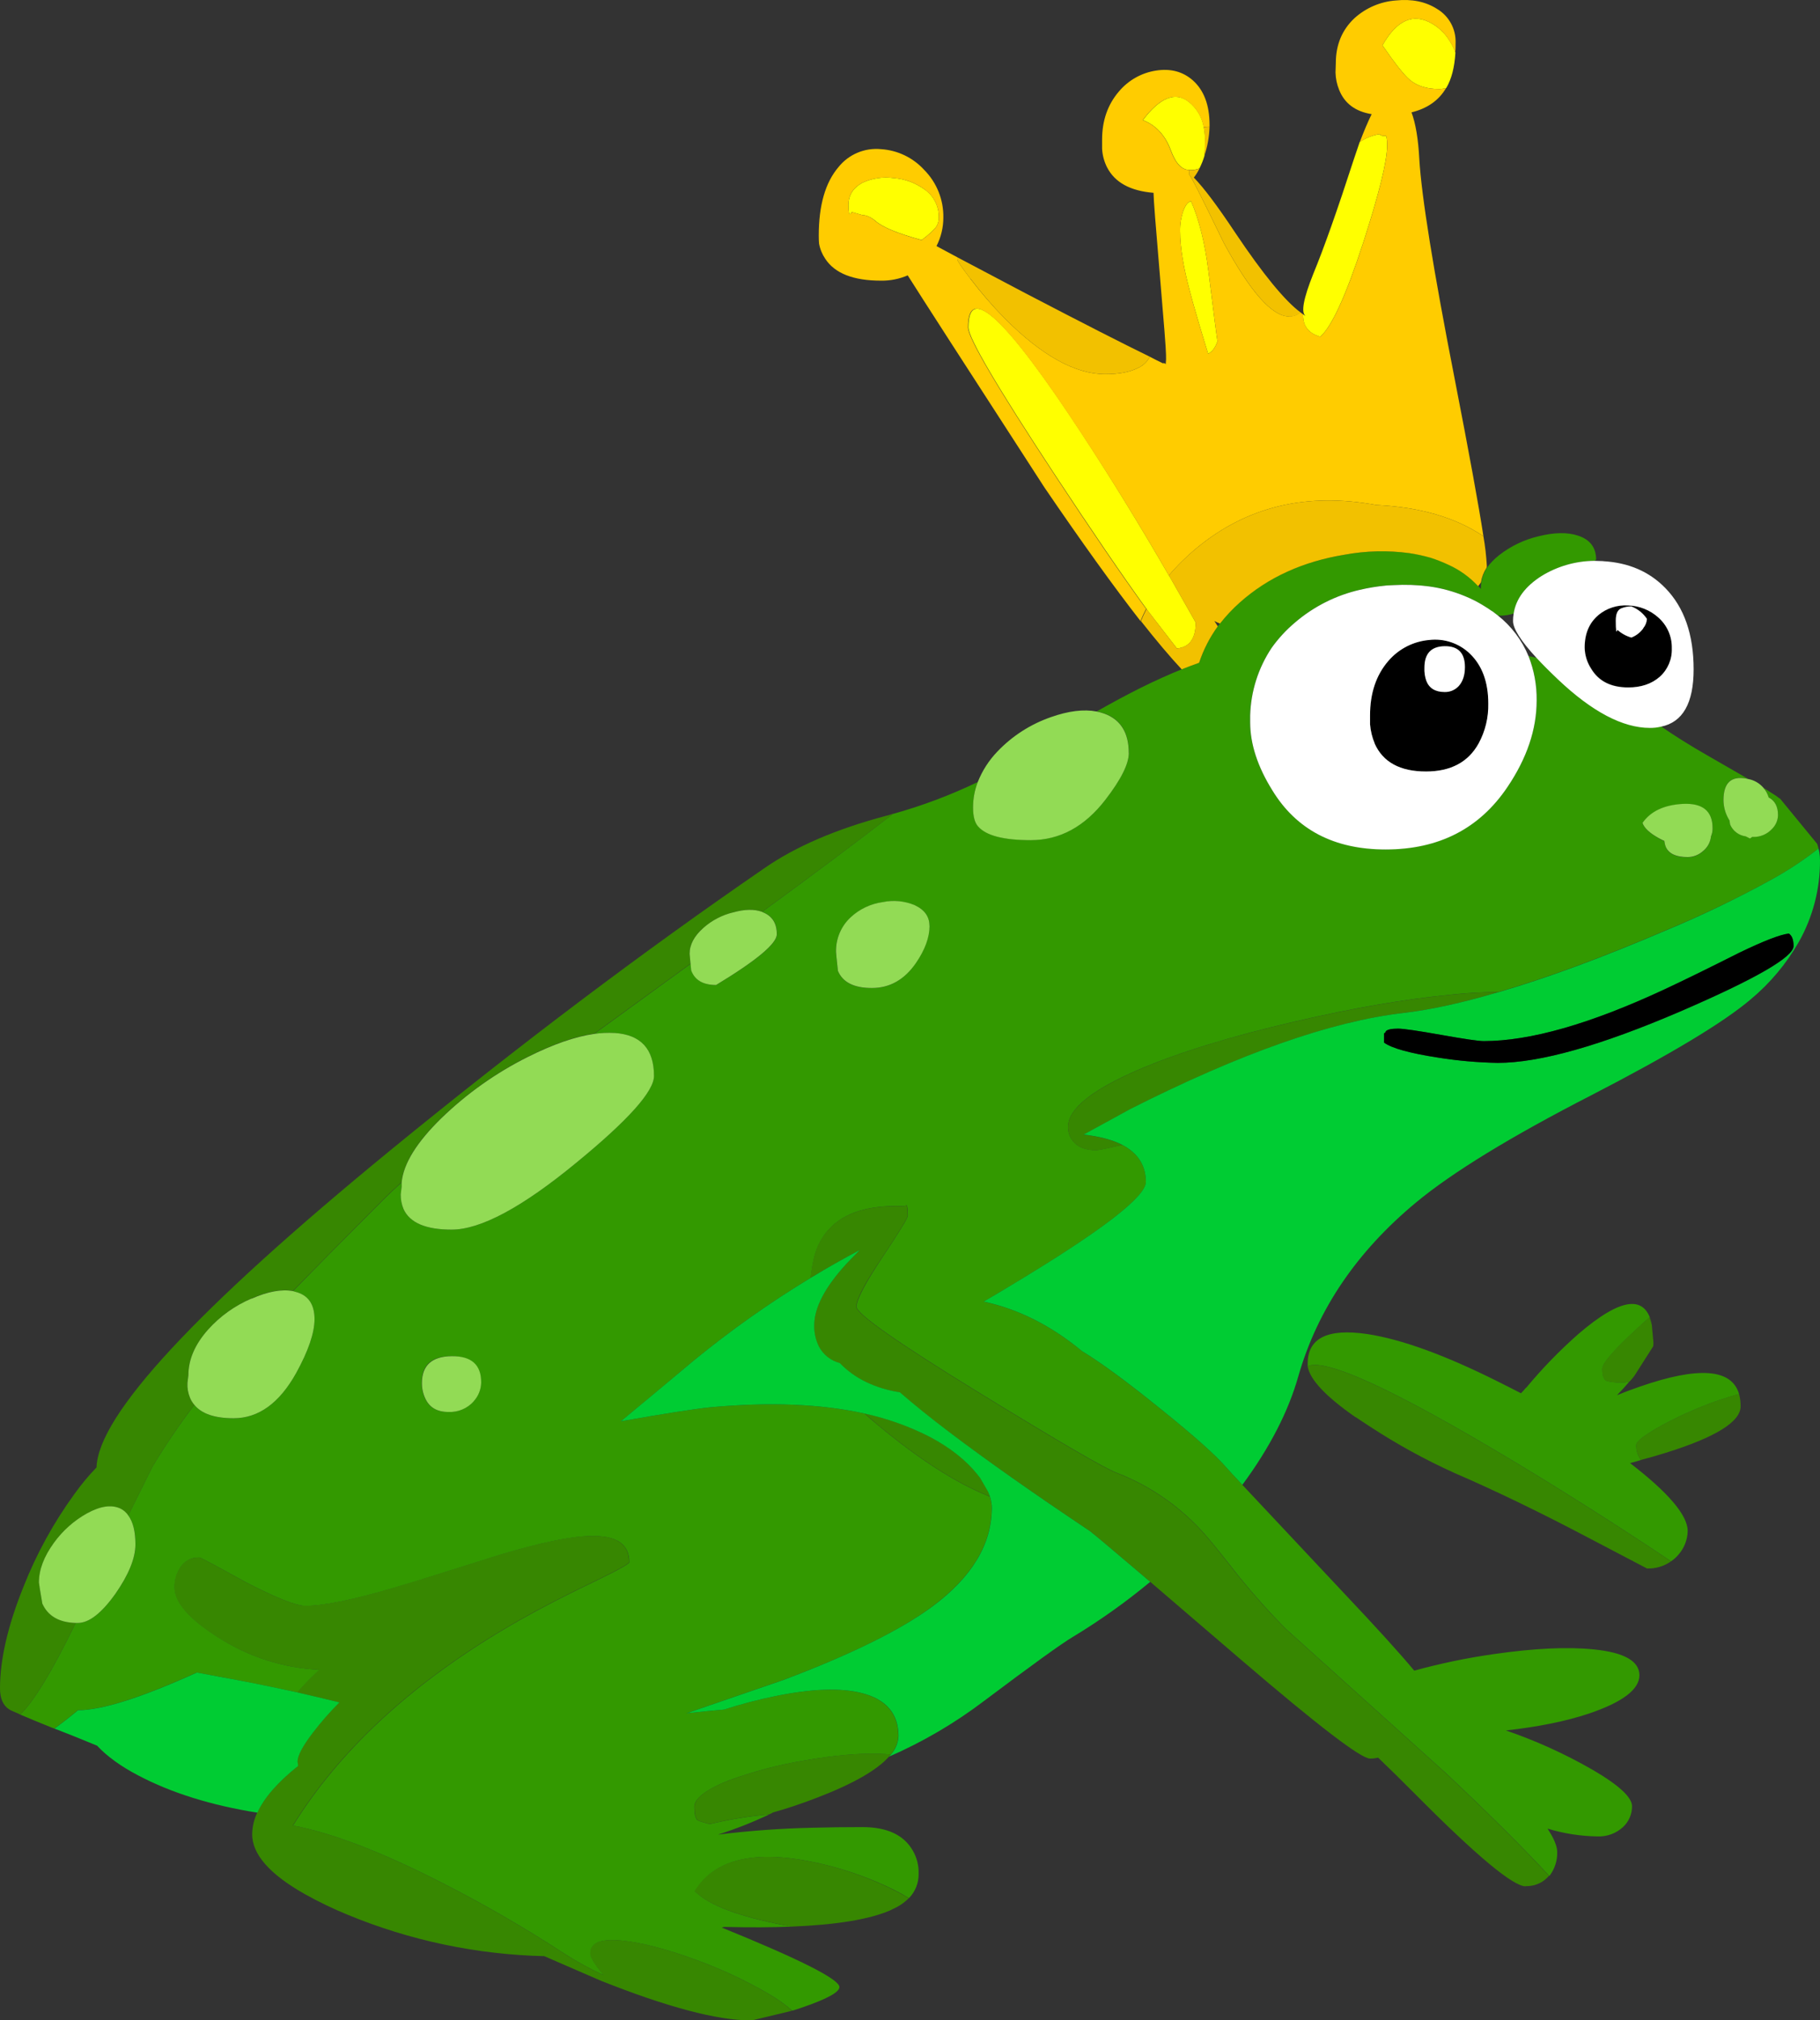 <?xml version="1.0" encoding="iso-8859-1"?>
<!-- Generator: Adobe Illustrator 20.1.0, SVG Export Plug-In . SVG Version: 6.00 Build 0)  -->
<svg version="1.0" id="Layer_1" xmlns="http://www.w3.org/2000/svg" xmlns:xlink="http://www.w3.org/1999/xlink" x="0px" y="0px"
	 viewBox="0 0 719.38 798.35" enable-background="new 0 0 719.38 798.35" xml:space="preserve">
<rect x="0" y="0" width="719.38" height="798.35" fill="#333333" stroke="none"/>
<title>classicsymbols_0025</title>
<path fill="#378701" d="M535.87,560c1.813,1.233,3.74,2.507,5.78,3.82c10.55,6.906,21.62,12.984,33.11,18.18
	c16.493,7.14,34.16,15.68,53,25.62c9.187,4.847,16.94,8.91,23.26,12.19c3.384,0.112,6.712-0.881,9.48-2.83
	c-21.087-14.093-42.173-27.477-63.26-40.15c-46.427-27.82-73.217-40.137-80.37-36.95c0.807,5.227,7.14,11.96,19,20.2 M687.38,550.84
	c-2.487,0.667-5.153,1.487-8,2.46c-7.719,2.675-15.21,5.969-22.4,9.85c-6.813,3.78-10.22,6.367-10.22,7.76
	c-0.103,2.155,0.551,4.278,1.85,6c3.113-0.813,6.397-1.757,9.85-2.83c19.693-6.153,29.54-12.27,29.54-18.35
	c0.017-1.664-0.191-3.322-0.62-4.93 M644.18,545.87c0.657-0.705,1.275-1.447,1.85-2.22l7.38-11.58V532
	c0.071-0.241,0.111-0.489,0.12-0.74v-0.86l-0.62-6.77c-0.242-1.054-0.577-2.085-1-3.08c-1.62,1.433-3.343,2.993-5.17,4.68
	c-9.013,8.267-13.52,13.523-13.52,15.77c0,2.627,0.573,4.187,1.72,4.68c1.629,0.441,3.312,0.65,5,0.62
	c1.365,0.129,2.741,0.003,4.06-0.37h0.12 M310.22,760.83l2.71,0.49c17.687-0.713,30.65-2.847,38.89-6.4
	c0.168-0.073,0.332-0.157,0.49-0.25c0.174-0.06,0.339-0.144,0.49-0.25c2.385-1.022,4.556-2.484,6.4-4.31
	c-1.68-1.047-3.773-2.197-6.28-3.45c-8.392-4.144-17.202-7.382-26.28-9.66c-26.42-6.567-43.813-3.16-52.18,10.22
	c5.58,5.58,17.517,10.097,35.81,13.55 M275.69,719.27c1.588,0.651,3.236,1.147,4.92,1.48c7.737-1.827,15.593-3.104,23.51-3.82
	c0.509-0.213,1.004-0.46,1.48-0.74c5.667-1.587,11.533-3.557,17.6-5.91c14.067-5.433,23.46-10.81,28.18-16.13
	c0.275-0.261,0.523-0.549,0.74-0.86c-1.187-0.113-2.5-0.197-3.94-0.25c-8.207-0.327-18.207,0.537-30,2.59
	c-10.222,1.692-20.265,4.33-30,7.88c-9.107,3.613-13.66,7.103-13.66,10.47c0,2.793,0.41,4.56,1.23,5.3 M391.32,591.28
	c-0.213-0.629-0.46-1.247-0.74-1.85l-3.2-5.54c-0.047-0.032-0.088-0.073-0.12-0.12l-0.86-1.11c-4.513-5.667-10.79-10.633-18.83-14.9
	c-8.183-4.179-16.872-7.285-25.85-9.24c1.627,1.433,3.293,2.87,5,4.31c16.327,13.627,31.013,23.07,44.06,28.33
	c0.157,0.064,0.322,0.104,0.49,0.12 M78.77,615.46c-3.258-0.153-6.318,1.567-7.88,4.43c-1.339,2.186-2.032,4.707-2,7.27
	c0,6,5.743,12.61,17.23,19.83c11.97,7.723,25.77,12.142,40,12.81l-1.85,1.85c-2.391,2.249-4.652,4.633-6.77,7.14
	c5.593,1.28,11.133,2.593,16.62,3.94c-3.795,3.78-7.33,7.812-10.58,12.07c-4,5.253-6,9.03-6,11.33l0.25,1.72
	c-8.053,6.44-13.427,12.597-16.12,18.47c-1.269,2.657-1.951,5.556-2,8.5c0,7.933,6.933,15.817,20.8,23.65
	c5.454,3.041,11.084,5.756,16.86,8.13c24.704,10.217,51.084,15.777,77.81,16.4c6.36,2.74,13.827,5.983,22.4,9.73
	c26.253,10.427,45.947,15.64,59.08,15.64h0.62l14.89-3.57l0.86-0.25c0.127-0.028,0.251-0.068,0.37-0.12l-2.09-0.12
	c0.553,0,1.087,0,1.6,0c-2.952-2.499-6.125-4.725-9.48-6.65c-9.108-5.262-18.662-9.713-28.55-13.3
	c-11.487-4.187-21.047-6.69-28.68-7.51c-8.613-0.9-12.92,0.767-12.92,5c0,1.48,1.56,4.107,4.68,7.88l0.62,0.74
	c-5.458-2.475-10.723-5.357-15.75-8.62c-15.688-10.226-31.914-19.599-48.61-28.08c-23.633-12.067-43.12-19.537-58.46-22.41
	c18.3-29.473,46.033-55.293,83.2-77.46c9.927-5.913,21.66-12.113,35.2-18.6c9.68-4.667,14.52-7.333,14.52-8
	c0-7.14-5.047-10.59-15.14-10.35c-7.793,0.08-19.773,2.543-35.94,7.39c-19.2,6.073-33.313,10.467-42.34,13.18
	c-15.92,4.667-27.447,7-34.58,7c-3.773,0-11.733-3.16-23.88-9.48c-11.567-6.407-17.567-9.61-18-9.61 M278,366.69
	c3.368-3.002,7.43-5.119,11.82-6.16c4.453-1.253,8.227-1.337,11.32-0.25h0.12c19.827-14.447,37.073-27.333,51.74-38.66l0.12-0.12
	c-0.48,0.187-0.973,0.35-1.48,0.49l-1.35,0.37c-19.773,5.253-35.813,12.15-48.12,20.69c-48.26,33.167-97.58,70.357-147.96,111.57
	C77.477,517.487,38.79,559.237,38.15,579.87c-3.123,3.234-6.004,6.693-8.62,10.35c-8.312,11.399-15.134,23.813-20.3,36.94
	C3.077,642.433,0,655.777,0,667.19c0,3.94,1.19,6.69,3.57,8.25l0,0c0.199,0.136,0.406,0.26,0.62,0.37l0.25,0.12l3.08,1.35L8,677.53
	c5.48-5.333,12.783-17.403,21.91-36.21c-6.567-0.193-10.957-2.74-13.17-7.64c-0.9-5.253-1.35-8.043-1.35-8.37
	c0-5.007,1.97-10.22,5.91-15.64c3.473-4.812,7.967-8.797,13.16-11.67c5.253-2.873,9.643-3.49,13.17-1.85
	c1.245,0.62,2.306,1.554,3.08,2.71c6.087-12.3,9.287-18.747,9.6-19.34c5.059-8.421,10.563-16.566,16.49-24.4
	c-0.724-0.843-1.305-1.799-1.72-2.83c-0.763-1.831-1.105-3.809-1-5.79c0.247-1.887,0.37-2.913,0.37-3.08c0-6.16,2.583-12.16,7.75-18
	c4.769-5.323,10.651-9.529,17.23-12.32c6.387-2.807,11.843-3.807,16.37-3c8.98-9.233,20.837-21.233,35.57-36
	c2.053-2.053,4.513-4.387,7.38-7c0.74-7.373,5.95-15.79,15.63-25.25c10.095-9.794,21.637-17.976,34.22-24.26
	c10-5.013,18.74-8.05,26.22-9.11c9.653-6.993,22.37-16.23,38.15-27.71c-0.247-2.38-0.37-3.693-0.37-3.94
	c0-3.613,1.807-7.02,5.42-10.22 M603.02,745.31h0.86c3.241-0.098,6.287-1.575,8.37-4.06c-10.113-10.953-23.693-24.46-40.74-40.52
	c-41.927-37.767-63.013-56.767-63.26-57c-6.153-6.16-12.347-13.057-18.58-20.69c-6.073-7.8-10.547-13.343-13.42-16.63
	c-9.533-10.842-21.549-19.217-35.02-24.41c-4.76-1.807-22.607-12.193-53.54-31.16c-32.82-20.113-49.23-31.607-49.23-34.48
	c0-2.873,3.407-9.36,10.22-19.46c6.727-10.1,10.09-15.6,10.09-16.5c0-2.547-0.207-3.943-0.62-4.19l-0.62,0.49
	c-17.64-0.82-29.047,4.353-34.22,15.52c-1.3,2.847-2.3,7.117-3,12.81c6.453-3.9,12.977-7.593,19.57-11.08
	c-2,2-3.763,3.807-5.29,5.42c-8.533,9.28-12.8,17.407-12.8,24.38c-0.066,2.898,0.568,5.77,1.85,8.37
	c1.707,3.242,4.703,5.613,8.25,6.53c5.847,6.087,13.763,9.947,23.75,11.58c5.527,4.807,12.01,10.02,19.45,15.64
	c14.88,11.22,33.437,24.263,55.67,39.13c1.587,1.193,9.547,7.883,23.88,20.07L490.7,656c30.273,25.947,47.217,38.92,50.83,38.92
	c1.078,0.005,2.152-0.119,3.2-0.37c4.187,4,9.11,8.843,14.77,14.53c24.04,24.22,38.563,36.33,43.57,36.33 M554.46,400.31
	c10.82-1.233,23.413-3.983,37.78-8.25c-6.167-0.007-12.33,0.326-18.46,1c-18.133,1.727-38.727,5.257-61.78,10.59
	c-25.273,5.827-45.867,12.16-61.78,19c-18.707,8.047-28.06,15.6-28.06,22.66c-0.042,2.005,0.612,3.962,1.85,5.54
	c1.887,2.46,4.963,3.69,9.23,3.69c1.02,0,4.467-0.697,10.34-2.09c-3.833-2-8.92-3.353-15.26-4.06c5.86-3.18,12.013-6.547,18.46-10.1
	C490.173,416.337,526.067,403.677,554.46,400.31z"/>
<path fill="#339900" d="M603.19,548.34c-0.667,0.807-1.333,1.547-2,2.22c-2.987-1.547-6.063-3.107-9.23-4.68
	c-20.84-10.427-38.03-16.667-51.57-18.72c-15.673-2.3-23.51,1.6-23.51,11.7v1c7.153-3.187,33.943,9.13,80.37,36.95
	c21.087,12.667,42.173,26.05,63.26,40.15c1.126-0.753,2.136-1.666,3-2.71c2.233-2.568,3.497-5.837,3.57-9.24
	c0-6.213-7.59-15.163-22.77-26.85c1.433-0.36,2.87-0.77,4.31-1.23c-1.299-1.722-1.953-3.845-1.85-6c0-1.393,3.407-3.98,10.22-7.76
	c7.19-3.881,14.681-7.175,22.4-9.85c2.847-0.967,5.513-1.787,8-2.46c-2.927-10.04-16.057-10.993-39.39-2.86
	c-3.007,1.027-5.96,2.137-8.86,3.33c1.853-1.9,3.493-3.707,4.92-5.42c-1.319,0.373-2.695,0.499-4.06,0.37
	c-1.688,0.03-3.371-0.179-5-0.62c-1.147-0.493-1.72-2.053-1.72-4.68c0-2.22,4.513-7.473,13.54-15.76
	c1.82-1.687,3.543-3.247,5.17-4.68c0.423,0.995,0.758,2.026,1,3.08c-2.473-12.213-12.197-11.023-29.17,3.57
	c-7.394,6.511-14.265,13.593-20.55,21.18 M630.27,221.64c0.221-0.144,0.429-0.308,0.62-0.49c0-4.76-2.38-7.92-7.14-9.48
	c-4.187-1.393-9.397-1.31-15.63,0.25c-5.694,1.337-11.028,3.9-15.63,7.51c-1.808,1.427-3.422,3.084-4.8,4.93
	c-1.145,1.749-1.902,3.724-2.22,5.79c-0.082,0.57-0.122,1.145-0.12,1.72v0.86l-1-1.11c-3.267-3.526-7.199-6.371-11.57-8.37
	c-2.319-1.091-4.703-2.036-7.14-2.83c-2.787-0.8-5.623-1.418-8.49-1.85c-8.512-1.149-17.153-0.939-25.6,0.62
	c-16.567,2.687-30.387,8.957-41.46,18.81c-2.871,2.549-5.508,5.351-7.88,8.37c-0.3,0.407-0.587,0.777-0.86,1.11
	c-3.176,4.397-5.656,9.257-7.35,14.41c-2.247,0.793-4.543,1.657-6.89,2.59c-5.12,2.06-10.493,4.483-16.12,7.27
	c-5.333,2.667-11.16,5.787-17.48,9.36c1.045,0.216,2.074,0.504,3.08,0.86c6.4,2.38,9.6,7.553,9.6,15.52
	c0,4.353-3.077,10.51-9.23,18.47c-8.207,10.667-18.053,16-29.54,16c-10.747,0-17.68-1.807-20.8-5.42c-1.333-1.48-2-3.983-2-7.51
	c-0.002-3.419,0.625-6.808,1.85-10c-10.764,5.173-21.965,9.387-33.47,12.59c-14.667,11.333-31.897,24.223-51.69,38.67h-0.12
	c0.158,0.094,0.321,0.178,0.49,0.25c3.613,1.48,5.42,4.353,5.42,8.62c0,3.693-8,10.383-24,20.07c-5.167,0-8.45-1.93-9.85-5.79
	c-0.1-0.96-0.183-1.823-0.25-2.59c-15.78,11.48-28.497,20.717-38.15,27.71c2.647-0.394,5.328-0.518,8-0.37
	c10.42,0.667,15.63,6.333,15.63,17c0,6.073-10.217,17.487-30.65,34.24c-21.413,17.653-37.863,26.48-49.35,26.48
	c-10.173,0-16.507-2.71-19-8.13c-0.749-1.833-1.117-3.8-1.08-5.78c0.247-1.887,0.37-2.913,0.37-3.08c0-0.553,0-1.127,0-1.72
	c-2.873,2.627-5.333,4.96-7.38,7c-14.733,14.74-26.59,26.74-35.57,36c0.24,0.102,0.487,0.186,0.74,0.25
	c5.167,1.233,7.75,4.847,7.75,10.84c0,5.42-2.42,12.523-7.26,21.31c-6.667,11.907-14.913,17.86-24.74,17.86
	c-7.453,0-12.623-1.767-15.51-5.3c-5.925,7.815-11.429,15.94-16.49,24.34c-0.313,0.587-3.513,7.033-9.6,19.34
	c1.887,2.533,2.83,6.35,2.83,11.45c0,5.42-2.627,11.907-7.88,19.46c-5.5,7.72-10.463,11.58-14.89,11.58h-0.86
	c-9.127,18.813-16.43,30.88-21.91,36.2c3.06,1.333,7.533,3.18,13.42,5.54c2.847-2,5.963-4.423,9.35-7.27c9.433,0,25.1-4.967,47-14.9
	L91,663.37c9,1.7,17.86,3.507,26.58,5.42c2.118-2.508,4.379-4.891,6.77-7.14l1.85-1.85c-14.23-0.668-28.03-5.087-40-12.81
	c-11.487-7.227-17.23-13.837-17.23-19.83c-0.032-2.563,0.661-5.084,2-7.27c1.562-2.863,4.622-4.583,7.88-4.43
	c0.413,0,6.413,3.203,18,9.61c12.147,6.32,20.107,9.48,23.88,9.48c7.14,0,18.667-2.333,34.58-7c9.027-2.707,23.14-7.1,42.34-13.18
	c16.167-4.847,28.147-7.31,35.94-7.39c10.093-0.247,15.14,3.203,15.14,10.35c0,0.667-4.84,3.333-14.52,8
	c-13.54,6.487-25.273,12.687-35.2,18.6c-37.167,22.167-64.9,47.987-83.2,77.46c15.333,2.873,34.82,10.343,58.46,22.41
	c16.696,8.481,32.922,17.854,48.61,28.08c5.027,3.263,10.292,6.145,15.75,8.62l-0.62-0.74c-3.12-3.78-4.68-6.407-4.68-7.88
	c0-4.267,4.307-5.933,12.92-5c7.633,0.82,17.193,3.323,28.68,7.51c9.888,3.587,19.442,8.038,28.55,13.3
	c3.355,1.925,6.528,4.151,9.48,6.65c-0.513,0-1.047,0-1.6,0l2.09,0.12c1.013-0.3,2.04-0.633,3.08-1
	c10.173-3.447,15.26-6.197,15.26-8.25c0-3.073-15.507-10.913-46.52-23.52l1-0.25c9.927,0.253,18.87,0.213,26.83-0.12l-2.71-0.49
	c-18.3-3.447-30.237-7.963-35.81-13.55c8.28-13.413,25.633-16.84,52.06-10.28c9.104,2.26,17.941,5.485,26.36,9.62
	c2.5,1.253,4.593,2.403,6.28,3.45c2.509-2.563,3.885-6.024,3.82-9.61c0.117-3.24-0.695-6.446-2.34-9.24
	c-3.547-6.147-10.16-9.22-19.84-9.22c-6.947,0-13.51,0.083-19.69,0.25c-12.508,0.274-24.993,1.179-37.41,2.71
	c6.942-2.206,13.728-4.879,20.31-8c-7.917,0.716-15.773,1.993-23.51,3.82c-1.684-0.333-3.332-0.828-4.92-1.48
	c-0.82-0.74-1.23-2.507-1.23-5.3c0-3.333,4.553-6.823,13.66-10.47c9.735-3.55,19.778-6.188,30-7.88
	c11.813-2.053,21.813-2.917,30-2.59c1.44,0.053,2.753,0.137,3.94,0.25c1.816-2,2.877-4.571,3-7.27c0-8.867-4.84-14.533-14.52-17
	c-8.453-2.133-19.86-1.723-34.22,1.23c-6.821,1.385-13.559,3.154-20.18,5.3c-4.533,0.387-9.127,0.837-13.78,1.35l-1.11,0.12
	l38-13.05c26.747-10,46.44-19.687,59.08-29.06c15.773-11.667,23.66-24.723,23.66-39.17c-0.045-2.174-0.549-4.314-1.48-6.28
	c0.28,0.603,0.527,1.221,0.74,1.85c-0.168-0.016-0.333-0.056-0.49-0.12c-13.047-5.253-27.733-14.697-44.06-28.33
	c-1.74-1.44-3.407-2.877-5-4.31c-17.2-3.807-37.533-4.627-61-2.46c-6.753,0.72-18.527,2.567-35.32,5.54
	c6.8-5.56,16.467-13.607,29-24.14c14.55-11.905,29.921-22.769,46-32.51c0.667-5.693,1.667-9.963,3-12.81
	c5.167-11.167,16.573-16.34,34.22-15.52l0.62-0.49c0.413,0.247,0.62,1.643,0.62,4.19c0,0.9-3.363,6.4-10.09,16.5
	c-6.727,10.1-10.133,16.587-10.22,19.46c0,2.873,16.41,14.367,49.23,34.48c30.933,18.967,48.78,29.353,53.54,31.16
	c13.503,5.213,25.541,13.623,35.08,24.51c2.873,3.287,7.347,8.83,13.42,16.63c6.233,7.633,12.427,14.53,18.58,20.69
	c0.247,0.247,21.333,19.247,63.26,57c17.047,16.053,30.627,29.56,40.74,40.52l0.12-0.12c2.034-2.689,3.092-5.99,3-9.36
	c0-2.273-1.273-5.353-3.82-9.24c6.428,1.957,13.101,2.994,19.82,3.08c3.69,0.137,7.284-1.19,10-3.69
	c2.303-2.121,3.6-5.119,3.57-8.25c0-3.533-5.21-8.337-15.63-14.41c-10.88-6.258-22.336-11.455-34.21-15.52
	c12.827-1.433,23.74-3.65,32.74-6.65C641.327,672.647,648,667.593,648,662s-6-9-18-10.22c-10.42-1.067-23.59-0.45-39.51,1.85
	c-10.625,1.507-21.143,3.691-31.49,6.54c-5.747-6.9-14.813-16.9-27.2-30c-19.867-21.16-33.443-35.627-40.73-43.4
	c-3.613-3.86-5.663-6.077-6.15-6.65c-4.1-4.847-12.84-12.647-26.22-23.4c-13.213-10.667-23.547-18.26-31-22.78
	c-12.253-10.133-25.217-16.66-38.89-19.58c3.387-2,6.913-4.093,10.58-6.28c35.693-21.427,53.54-35.093,53.54-41
	c0-6.507-3.117-11.393-9.35-14.66c-5.873,1.393-9.32,2.09-10.34,2.09c-4.267,0-7.343-1.23-9.23-3.69
	c-1.238-1.578-1.892-3.535-1.85-5.54c0-7.06,9.353-14.613,28.06-22.66c15.92-6.813,36.513-13.147,61.78-19
	c23.053-5.333,43.647-8.863,61.78-10.59c6.13-0.674,12.293-1.007,18.46-1c19.1-5.553,41.337-13.763,66.71-24.63
	c13.829-5.748,27.345-12.224,40.49-19.4c6.79-3.668,13.253-7.911,19.32-12.68c-0.114-0.629-0.277-1.247-0.49-1.85l0,0l-14.65-17.86
	c-0.095-0.007-0.185-0.05-0.25-0.12c-0.427-0.287-0.877-0.62-1.35-1c-1.473-0.967-3.033-1.967-4.68-3l-0.25-0.12
	c0.917,1.077,1.599,2.334,2,3.69c2.46,1.333,3.69,3.667,3.69,7c-0.055,2.099-0.94,4.091-2.46,5.54
	c-1.911,2.028-4.594,3.148-7.38,3.08h-0.37c-0.267,0.207-0.553,0.413-0.86,0.62c-0.593-0.273-1.167-0.56-1.72-0.86
	c-2.734-0.361-5.073-2.141-6.15-4.68c-0.1-0.593-0.183-1.127-0.25-1.6c-0.137-0.198-0.261-0.405-0.37-0.62
	c-1.29-2.251-1.979-4.796-2-7.39c0-6.893,3.077-9.727,9.23-8.5l0.49,0.12l-16.25-9.36c-6.667-3.82-12.697-7.597-18.09-11.33
	c-1.412,0.336-2.859,0.501-4.31,0.49c-10.747,0-22.85-6.363-36.31-19.09c-3.253-3.08-6.083-5.913-8.49-8.5l-3.32-0.74
	c2.198,5.565,3.285,11.507,3.2,17.49c0,11.413-3.857,22.827-11.57,34.24c-11.08,16.42-27.12,24.63-48.12,24.63
	c-20.347,0-35.28-7.8-44.8-23.4c-5.827-9.333-8.74-18.283-8.74-26.85v-2.65c0.268-9.522,3.214-18.775,8.5-26.7
	c2.644-3.708,5.745-7.068,9.23-10c7.361-6.319,16.146-10.756,25.6-12.93c3.485-0.807,7.019-1.382,10.58-1.72l2.71-0.12
	c4.672-0.271,9.359-0.107,14,0.49c4.861,0.659,9.617,1.943,14.15,3.82c2.609,1.054,5.122,2.332,7.51,3.82
	c1.107,0.667,2.173,1.363,3.2,2.09c0.074,0.057,0.159,0.098,0.25,0.12c0.76,0.56,1.457,1.093,2.09,1.6
	c0.405,0.08,0.817,0.12,1.23,0.12c1.756-0.031,3.498-0.321,5.17-0.86c0.873-5.753,4.54-10.68,11-14.78
	c6.261-3.848,13.451-5.922,20.8-6 M676.93,327.32c0.022,1.098-0.19,2.189-0.62,3.2c-0.215,2.263-1.324,4.347-3.08,5.79
	c-1.673,1.556-3.865,2.433-6.15,2.46c-4.513,0-7.387-1.313-8.62-3.94c-0.315-0.789-0.523-1.616-0.62-2.46
	c-0.707-0.313-1.447-0.683-2.22-1.11c-3.613-2.053-5.747-4.053-6.4-6c3.2-4.6,8.493-7.103,15.88-7.51
	c7.88-0.413,11.82,2.79,11.82,9.61 M361.6,357.7c3.853,1.807,5.78,4.517,5.78,8.13c0,4.6-1.807,9.527-5.42,14.78
	c-4.513,6.567-10.297,9.85-17.35,9.85c-7.053,0-11.527-2.257-13.42-6.77c-0.493-4.6-0.74-7.063-0.74-7.39
	c-0.155-5.216,1.953-10.243,5.78-13.79c3.508-3.257,7.937-5.353,12.68-6c4.254-0.884,8.675-0.455,12.68,1.23 M190.15,546.25
	c-0.041,2.787-1.109,5.461-3,7.51c-2.533,2.83-6.206,4.369-10,4.19c-4.433,0-7.47-1.767-9.11-5.3c-0.91-1.925-1.371-4.031-1.35-6.16
	c0-7.06,3.897-10.59,11.69-10.59S190.097,539.35,190.15,546.25z"/>
<path fill="#00CC33" d="M321.84,523.71c0-6.98,4.267-15.107,12.8-24.38c1.533-1.613,3.297-3.42,5.29-5.42
	c-6.62,3.487-13.14,7.183-19.56,11.09c-16.079,9.741-31.45,20.605-46,32.51c-12.567,10.527-22.233,18.573-29,24.14
	c16.793-2.973,28.567-4.82,35.32-5.54c23.493-2.167,43.827-1.347,61,2.46c8.978,1.955,17.667,5.061,25.85,9.24
	c8.04,4.267,14.317,9.233,18.83,14.9l0.86,1.11c0.032,0.047,0.073,0.088,0.12,0.12l3.2,5.54c0.931,1.966,1.435,4.106,1.48,6.28
	c0,14.453-7.877,27.507-23.63,39.16c-12.667,9.333-32.36,19.02-59.08,29.06l-38,13.05l1.11-0.12c4.667-0.513,9.26-0.963,13.78-1.35
	c6.621-2.146,13.359-3.915,20.18-5.3c14.36-2.953,25.767-3.363,34.22-1.23c9.68,2.46,14.52,8.127,14.52,17
	c-0.123,2.699-1.184,5.27-3,7.27c-0.217,0.311-0.465,0.599-0.74,0.86c13.43-5.851,26.111-13.29,37.77-22.16
	c18.787-14.12,30.397-22.493,34.83-25.12c10.744-6.495,20.989-13.782,30.65-21.8c-14.327-12.2-22.287-18.893-23.88-20.08
	c-22.233-14.86-40.777-27.913-55.63-39.16c-7.42-5.627-13.9-10.843-19.44-15.65c-10-1.633-17.917-5.493-23.75-11.58
	c-3.547-0.917-6.543-3.288-8.25-6.53C322.408,529.48,321.774,526.608,321.84,523.71 M91,663.37l-13.17-2.46
	c-21.907,9.933-37.573,14.9-47,14.9c-3.387,2.827-6.503,5.25-9.35,7.27c0.667,0.24,1.333,0.487,2,0.74
	c3.64,1.407,8.603,3.407,14.89,6c4,4.28,9.457,8.22,16.37,11.82c13.04,6.853,28.707,11.74,47,14.66
	c2.667-5.88,8.04-12.037,16.12-18.47l-0.25-1.72c0-2.3,2-6.077,6-11.33c3.25-4.258,6.785-8.29,10.58-12.07
	c-5.48-1.333-11.02-2.647-16.62-3.94c-8.72-1.913-17.58-3.72-26.58-5.42 M592.24,392.06c-14.373,4.267-26.967,7.017-37.78,8.25
	c-28.387,3.333-64.283,15.977-107.69,37.93c-6.447,3.547-12.6,6.913-18.46,10.1c6.34,0.727,11.427,2.08,15.26,4.06
	c6.233,3.26,9.35,8.147,9.35,14.66c0,5.913-17.847,19.58-53.54,41c-3.667,2.213-7.193,4.307-10.58,6.28
	c13.673,2.92,26.637,9.447,38.89,19.58c7.467,4.513,17.8,12.107,31,22.78c13.373,10.753,22.113,18.553,26.22,23.4
	c0.487,0.573,2.537,2.79,6.15,6.65c10.82-14.667,18.203-29,22.15-43c7.547-26.273,23.053-49.14,46.52-68.6
	c14.36-11.907,37.457-26.03,69.29-42.37c31.18-16.093,52.143-28.697,62.89-37.81c7.676-6.374,14.142-14.076,19.09-22.74
	c5.551-9.831,8.44-20.94,8.38-32.23c-0.007-2.223-0.382-4.43-1.11-6.53c0.213,0.603,0.376,1.221,0.49,1.85
	c-6.067,4.769-12.53,9.012-19.32,12.68c-13.144,7.196-26.659,13.692-40.49,19.46c-25.373,10.867-47.61,19.077-66.71,24.63
	 M547.07,408.35c0.382-0.135,0.664-0.462,0.74-0.86c0.667-0.667,2.267-1,4.8-1c2.053,0,7.72,0.82,17,2.46s14.9,2.46,16.86,2.46
	c18.38,0,42.173-6.813,71.38-20.44c7.467-3.447,17.393-8.29,29.78-14.53c9.52-4.6,16.003-7.103,19.45-7.51
	c1.233,0.82,1.85,2.463,1.85,4.93c0,4.353-14.933,12.973-44.8,25.86C632.61,413.24,608.567,420,592,420
	c-7.916-0.141-15.812-0.84-23.63-2.09c-11.16-1.727-18.257-3.697-21.29-5.91v-3.69L547.07,408.35z"/>
<path fill="#92DB55" d="M50.71,598.84c-0.774-1.156-1.835-2.09-3.08-2.71c-3.527-1.64-7.917-1.023-13.17,1.85
	c-5.2,2.88-9.697,6.876-13.17,11.7c-3.94,5.42-5.91,10.633-5.91,15.64c0,0.327,0.45,3.117,1.35,8.37
	c2.213,4.9,6.603,7.447,13.17,7.64h0.86c4.433,0,9.397-3.86,14.89-11.58c5.253-7.553,7.88-14.04,7.88-19.46
	c0-5.1-0.943-8.917-2.83-11.45 M99.44,513.12c-6.579,2.791-12.461,6.997-17.23,12.32c-5.167,5.827-7.75,11.827-7.75,18
	c0,0.167-0.123,1.193-0.37,3.08c-0.105,1.981,0.237,3.959,1,5.79c0.415,1.031,0.996,1.987,1.72,2.83
	c2.887,3.533,8.057,5.3,15.51,5.3c9.847,0,18.093-5.953,24.74-17.86c4.84-8.787,7.26-15.89,7.26-21.31c0-6-2.583-9.613-7.75-10.84
	c-0.253-0.064-0.5-0.148-0.74-0.25c-4.527-0.833-9.983,0.167-16.37,3 M446.16,297.54c0-7.967-3.2-13.14-9.6-15.52
	c-1.006-0.356-2.035-0.644-3.08-0.86c-5.113-0.973-11.143-0.233-18.09,2.22c-8.046,2.784-15.308,7.454-21.18,13.62
	c-3.345,3.48-5.977,7.58-7.75,12.07c-1.225,3.192-1.852,6.581-1.85,10c0,3.533,0.667,6.037,2,7.51c3.12,3.613,10.053,5.42,20.8,5.42
	c11.487,0,21.333-5.333,29.54-16c6.153-7.967,9.23-14.123,9.23-18.47 M242.83,408.19c-2.672-0.148-5.353-0.024-8,0.37
	c-7.46,1.06-16.2,4.097-26.22,9.11c-12.583,6.284-24.125,14.466-34.22,24.26c-9.68,9.46-14.89,17.877-15.63,25.25
	c0,0.6,0,1.173,0,1.72c0,0.167-0.123,1.193-0.37,3.08c-0.029,1.986,0.349,3.956,1.11,5.79c2.46,5.42,8.793,8.13,19,8.13
	c11.487,0,27.937-8.827,49.35-26.48c20.433-16.747,30.65-28.16,30.65-34.24c0-10.667-5.21-16.333-15.63-17 M289.87,360.52
	c-4.409,1.036-8.489,3.157-11.87,6.17c-3.613,3.2-5.42,6.607-5.42,10.22c0,0.247,0.123,1.56,0.37,3.94
	c0.067,0.76,0.15,1.623,0.25,2.59c1.393,3.86,4.677,5.79,9.85,5.79c16-9.687,24-16.377,24-20.07c0-4.267-1.807-7.14-5.42-8.62
	c-0.169-0.072-0.332-0.156-0.49-0.25c-3.093-1.087-6.867-1.003-11.32,0.25 M697.1,311.39c-1.57-1.872-3.746-3.136-6.15-3.57
	l-0.49-0.12c-6.153-1.233-9.23,1.6-9.23,8.5c0.021,2.594,0.71,5.139,2,7.39c0.109,0.215,0.233,0.422,0.37,0.62
	c0.067,0.473,0.15,1.007,0.25,1.6c1.077,2.539,3.416,4.319,6.15,4.68c0.553,0.3,1.127,0.587,1.72,0.86
	c0.307-0.207,0.593-0.413,0.86-0.62h0.37c2.786,0.068,5.469-1.052,7.38-3.08c1.52-1.449,2.405-3.441,2.46-5.54
	c0-3.373-1.23-5.707-3.69-7c-0.401-1.356-1.083-2.613-2-3.69 M187.2,553.76c1.891-2.049,2.959-4.723,3-7.51
	c0-6.98-3.897-10.427-11.69-10.34c-7.793,0.087-11.707,3.617-11.74,10.59c-0.021,2.129,0.44,4.235,1.35,6.16
	c1.64,3.533,4.677,5.3,9.11,5.3c3.794,0.179,7.467-1.36,10-4.19 M367.38,365.83c0-3.613-1.927-6.323-5.78-8.13
	c-4.005-1.685-8.426-2.114-12.68-1.23c-4.743,0.647-9.172,2.743-12.68,6c-3.827,3.547-5.935,8.574-5.78,13.79
	c0,0.327,0.247,2.79,0.74,7.39c1.887,4.513,6.36,6.77,13.42,6.77c7.06,0,12.853-3.27,17.38-9.81c3.613-5.253,5.42-10.18,5.42-14.78
	 M676.3,330.48c0.43-1.011,0.642-2.102,0.62-3.2c0-6.813-3.94-10.017-11.82-9.61c-7.387,0.413-12.68,2.917-15.88,7.51
	c0.667,2,2.8,4,6.4,6c0.773,0.427,1.513,0.797,2.22,1.11c0.097,0.844,0.305,1.671,0.62,2.46c1.233,2.627,4.107,3.94,8.62,3.94
	c2.285-0.027,4.477-0.904,6.15-2.46C674.973,334.795,676.077,332.727,676.3,330.48z"/>
<path fill="#FFFF00" d="M427.69,171.49c-29.947-45.733-44.92-59.773-44.92-42.12c0,4.187,11.403,23.603,34.21,58.25
	c14.713,22.333,26.773,40,36.18,53c0.237,0.264,0.444,0.552,0.62,0.86L465,256c0.091,0.075,0.175,0.159,0.25,0.25
	c4.92-0.493,7.38-3.9,7.38-10.22c-0.247-0.433-0.493-0.883-0.74-1.35l-9.23-16.26c-0.189-0.344-0.396-0.677-0.62-1
	c-11.407-19.76-22.853-38.397-34.34-55.91 M470.15,67.18c1.342,0.074,2.685-0.138,3.94-0.62c0.393-0.773,0.763-1.593,1.11-2.46
	c0.347-0.867,0.633-1.687,0.86-2.46c0.167-1.8,0.25-3.853,0.25-6.16v-1l-0.12-1.6c-0.077-0.869-0.2-1.734-0.37-2.59l0,0
	c-0.669-3.998-2.809-7.601-6-10.1c-5.253-4.107-11.283-1.683-18.09,7.27c5.167,2,8.86,5.983,11.08,11.95
	c1.887,5.173,4.347,7.76,7.38,7.76 M575.26,20.75c-0.529-1.512-1.23-2.958-2.09-4.31c-1.732-2.961-4.202-5.421-7.17-7.14
	c-7.387-4.267-13.91-1.393-19.57,8.62c4.92,7.14,8.49,11.657,10.71,13.55c2.873,2.46,6.69,3.69,11.45,3.69
	c1.013,0.029,2.025-0.095,3-0.37c0.048-0.032,0.088-0.072,0.12-0.12c2.033-3.46,3.223-8.1,3.57-13.92 M548.28,57.57
	c0-2.46-0.207-3.773-0.62-3.94c-0.872,0.235-1.803,0-2.46-0.62c-2.769,0.48-5.408,1.528-7.75,3.08c-0.72,2.147-1.5,4.447-2.34,6.9
	c-6.48,20-11.813,35.067-16,45.2c-3.92,9.793-4.947,15.337-3.08,16.63c-0.356-0.168-0.691-0.376-1-0.62
	c-0.019,1.339,0.191,2.671,0.62,3.94c0.987,2.38,3.037,4.023,6.15,4.93c4.513-3.78,10.18-16.137,17-37.07
	c6.32-19.54,9.48-32.347,9.48-38.42 M470.76,79.49c-1.233,0.327-2.26,1.64-3.08,3.94c-0.877,2.574-1.294,5.282-1.23,8
	c0,6.24,1.313,14.24,3.94,24c1.48,5.58,3.86,13.707,7.14,24.38c1.64-0.82,2.87-2.463,3.69-4.93c-0.247-1.393-1.437-10.63-3.57-27.71
	c-1.393-11.167-3.69-20.403-6.89-27.71 M371.07,85.62c0.005-4.259-2.061-8.254-5.54-10.71c-3.6-2.634-7.863-4.214-12.31-4.56
	c-4.196-0.581-8.47,0.061-12.31,1.85c-3.693,2-5.54,4.913-5.54,8.74c0,2.547,0.207,3.777,0.62,3.69
	c0.364-0.132,0.61-0.473,0.62-0.86l4.31,1.23c1.56,0,3.283,0.78,5.17,2.34c2.787,2.46,8.86,4.963,18.22,7.51
	c3.033-2.3,4.96-4.067,5.78-5.3c0.721-1.168,1.064-2.53,0.98-3.9V85.62z"/>
<path fill="#F2C100" d="M383.63,110.16c4.126,5.449,8.591,10.633,13.37,15.52c14.667,14.78,27.96,22.17,39.88,22.17
	c5.413,0,9.72-0.82,12.92-2.46c2.025-0.892,3.678-2.457,4.68-4.43c-10.113-4.907-26.447-13.24-49-25l-27.08-14.29v0.86
	c0,0.573,1.723,3.12,5.17,7.64 M477.48,50.07c-0.582,0.01-1.16,0.094-1.72,0.25l0,0c0.17,0.856,0.293,1.721,0.37,2.59l0.12,1.6v1
	c0,2.307-0.083,4.36-0.25,6.16c1.272-3.734,1.976-7.637,2.09-11.58h-0.62 M587.69,223.59c-0.218-3.923-0.669-7.83-1.35-11.7
	c-10.973-7.4-25.087-11.507-42.34-12.32c-27.487-5.093-51.153,0.573-71,17c-3.98,3.281-7.661,6.909-11,10.84
	c0.224,0.323,0.431,0.656,0.62,1l9.23,16.26c0.247,0.467,0.493,0.917,0.74,1.35c0,6.32-2.46,9.727-7.38,10.22
	c-0.063-0.086-0.133-0.166-0.21-0.24l-11.2-14.53c-0.176-0.308-0.383-0.596-0.62-0.86c-0.847,1.7-1.587,3.3-2.22,4.8
	c6.113,7.76,11.487,14.123,16.12,19.09c2.347-0.933,4.643-1.797,6.89-2.59c1.704-5.155,4.193-10.015,7.38-14.41
	c-0.44-0.667-0.89-1.363-1.35-2.09c0.721,0.373,1.463,0.707,2.22,1c2.372-3.019,5.009-5.821,7.88-8.37
	c11.08-9.853,24.863-16.133,41.35-18.84c8.447-1.559,17.088-1.769,25.6-0.62c2.867,0.432,5.703,1.05,8.49,1.85
	c2.437,0.794,4.821,1.739,7.14,2.83c4.371,1.999,8.303,4.844,11.57,8.37c0.167-0.2,0.33-0.407,0.49-0.62l0.62-0.86
	c0.318-2.066,1.075-4.041,2.22-5.79c0.082-0.238,0.123-0.488,0.12-0.74 M509.55,125.1c1.661,0.038,3.278-0.531,4.55-1.6
	c-6.24-4.627-14.857-15.137-25.85-31.53c-6.973-10.5-12.43-17.767-16.37-21.8c0.868-1.105,1.613-2.303,2.22-3.57
	c-1.255,0.482-2.598,0.694-3.94,0.62v2.09c0-0.9,4.553,8.05,13.66,26.85c10.493,19.267,19.063,28.9,25.71,28.9L509.55,125.1z"/>
<path d="M547.81,407.46c-0.076,0.398-0.358,0.725-0.74,0.86V412c3.033,2.22,10.13,4.19,21.29,5.91
	c7.821,1.251,15.721,1.949,23.64,2.09c16.573,0,40.613-6.773,72.12-20.32c29.867-12.893,44.8-21.513,44.8-25.86
	c0-2.46-0.617-4.103-1.85-4.93c-3.447,0.413-9.93,2.917-19.45,7.51c-12.413,6.253-22.34,11.12-29.78,14.6
	c-29.227,13.6-53.02,20.4-71.38,20.4c-2.053,0-7.673-0.82-16.86-2.46s-14.853-2.46-17-2.46c-2.547,0-4.147,0.333-4.8,1
	 M541.52,286.17c0.207,2.629,0.831,5.208,1.85,7.64c3.28,7.387,10.05,11.08,20.31,11.08c9.767,0,16.7-3.693,20.8-11.08
	c2.632-4.846,3.949-10.297,3.82-15.81c0-8.453-2.42-15.02-7.26-19.7c-4.285-4.139-10.205-6.129-16.12-5.42
	c-6.244,0.54-12.03,3.501-16.12,8.25c-4.84,5.58-7.26,12.763-7.26,21.55v3.45 M579.08,263.59c0,3.2-0.82,5.703-2.46,7.51
	c-1.425,1.539-3.443,2.391-5.54,2.34c-3.693,0-6.113-1.477-7.26-4.43c-0.573-1.661-0.825-3.415-0.74-5.17c0-5.667,2.667-8.5,8-8.5
	C576.413,255.34,579.08,258.09,579.08,263.59 M643.69,239.21c-4.281-0.302-8.513,1.055-11.82,3.79c-3.613,3.04-5.42,7.31-5.42,12.81
	c0.056,2.977,0.95,5.878,2.58,8.37c2.953,4.927,7.837,7.39,14.65,7.39c5.087,0,9.23-1.397,12.43-4.19
	c3.186-2.838,4.945-6.946,4.8-11.21c0.132-4.712-1.858-9.234-5.42-12.32c-3.267-2.901-7.452-4.558-11.82-4.68 M651.05,244.47
	c-0.081,1.358-0.601,2.652-1.48,3.69c-1.17,1.657-2.796,2.939-4.68,3.69c-2.058-0.59-3.953-1.643-5.54-3.08
	c-0.413,1.64-0.62,0.41-0.62-3.69c0-2.627,0.74-4.227,2.22-4.8c1.253-0.5,2.591-0.751,3.94-0.74c2.525,0.982,4.683,2.722,6.18,4.98
	L651.05,244.47z"/>
<path fill="#FFFFFF" d="M607.38,276.79c0.085-5.983-1.002-11.925-3.2-17.49c-2.609-6.332-6.804-11.887-12.18-16.13
	c-0.667-0.507-1.363-1.04-2.09-1.6c-0.091-0.022-0.176-0.063-0.25-0.12c-1.027-0.733-2.093-1.43-3.2-2.09
	c-2.388-1.488-4.901-2.766-7.51-3.82c-4.533-1.877-9.289-3.161-14.15-3.82c-4.641-0.597-9.328-0.761-14-0.49l-2.71,0.12
	c-3.561,0.338-7.095,0.913-10.58,1.72c-9.468,2.168-18.268,6.606-25.64,12.93c-3.485,2.932-6.586,6.292-9.23,10
	c-5.286,7.931-8.228,17.192-8.49,26.72v2.71c0,8.54,2.913,17.49,8.74,26.85c9.52,15.6,24.453,23.4,44.8,23.4
	c21.007,0,37.047-8.21,48.12-24.63c7.713-11.413,11.57-22.827,11.57-34.24 M543.38,293.81c-1.019-2.432-1.643-5.011-1.85-7.64v-3.47
	c0-8.787,2.42-15.97,7.26-21.55c4.09-4.749,9.876-7.71,16.12-8.25c5.905-0.7,11.812,1.29,16.09,5.42
	c4.84,4.667,7.26,11.233,7.26,19.7c0.12,5.496-1.197,10.929-3.82,15.76c-4.1,7.387-11.033,11.08-20.8,11.08
	c-10.253,0-17.023-3.693-20.31-11.08 M576.56,271.12c1.64-1.807,2.46-4.31,2.46-7.51c0-5.58-2.667-8.33-8-8.25
	c-5.333,0.08-8,2.913-8,8.5c-0.085,1.755,0.167,3.509,0.74,5.17c1.147,2.953,3.567,4.43,7.26,4.43
	C573.117,273.511,575.135,272.659,576.56,271.12 M633.79,221.74c-1.24-0.067-2.47-0.107-3.69-0.12c-7.349,0.078-14.539,2.152-20.8,6
	c-6.427,4.1-10.093,9.027-11,14.78c-0.167,0.991-0.251,1.995-0.25,3c0,3.04,3.117,7.927,9.35,14.66c2.407,2.587,5.237,5.42,8.49,8.5
	c13.453,12.727,25.557,19.09,36.31,19.09c1.451,0.011,2.898-0.154,4.31-0.49c8.613-1.733,12.92-9.287,12.92-22.66
	c0-13.793-3.733-24.507-11.2-32.14c-6.32-6.487-14.483-10.017-24.49-10.59 M631.74,243.08c3.302-2.746,7.535-4.114,11.82-3.82
	c4.368,0.122,8.553,1.779,11.82,4.68c3.562,3.086,5.552,7.608,5.42,12.32c0.145,4.264-1.614,8.372-4.8,11.21
	c-3.2,2.793-7.343,4.19-12.43,4.19c-6.813,0-11.697-2.463-14.65-7.39c-1.63-2.492-2.524-5.393-2.58-8.37
	c0-5.5,1.807-9.77,5.42-12.81 M649.48,248.26c0.879-1.038,1.399-2.332,1.48-3.69c-1.496-2.235-3.643-3.956-6.15-4.93
	c-1.349-0.011-2.687,0.24-3.94,0.74c-1.48,0.573-2.22,2.173-2.22,4.8c0,4.107,0.207,5.337,0.62,3.69
	c1.587,1.437,3.482,2.49,5.54,3.08c1.926-0.745,3.589-2.043,4.78-3.73L649.48,248.26z"/>
<path fill="#FFCC00" d="M568,3.51c-4.52-2.873-9.937-3.983-16.25-3.33c-6.084,0.445-11.846,2.908-16.37,7
	c-4.92,4.613-7.38,10.533-7.38,17.76c0,0.167-0.04,1.397-0.12,3.69c0.057,2.405,0.559,4.778,1.48,7c2.147,5.28,6.413,8.44,12.8,9.48
	c-1.453,2.96-3.013,6.627-4.68,11c2.337-1.561,4.973-2.62,7.74-3.11c0.657,0.62,1.588,0.855,2.46,0.62
	c0.413,0.167,0.62,1.48,0.62,3.94c0,6.073-3.16,18.88-9.48,38.42c-6.813,20.933-12.48,33.29-17,37.07
	c-3.12-0.9-5.17-2.543-6.15-4.93c-0.429-1.269-0.639-2.601-0.62-3.94c-0.364-0.203-0.7-0.452-1-0.74
	c-1.272,1.069-2.889,1.638-4.55,1.6c-6.667,0-15.24-9.647-25.72-28.94c-9.107-18.8-13.66-27.75-13.66-26.85v-2.07
	c-3.033,0-5.493-2.587-7.38-7.76c-2.213-6-5.907-9.983-11.08-11.95c6.813-8.947,12.843-11.37,18.09-7.27
	c3.191,2.499,5.331,6.102,6,10.1c0.56-0.156,1.138-0.24,1.72-0.25h0.62v-0.73c0-7.8-2.217-13.67-6.65-17.61
	c-3.94-3.447-8.78-4.72-14.52-3.82c-5.72,0.887-10.925,3.819-14.65,8.25c-4.433,5.173-6.65,11.507-6.65,19v3.66
	c0.137,2.577,0.819,5.096,2,7.39c3.067,5.927,9.18,9.26,18.34,10v0.25c0,2.053,0.82,12.687,2.46,31.9
	c1.64,19.213,2.46,29.803,2.46,31.77c0.069,1.274,0.029,2.552-0.12,3.82c-0.228-0.38-0.699-0.537-1.11-0.37
	c-1.493-0.707-3.217-1.57-5.17-2.59c-1.002,1.973-2.655,3.538-4.68,4.43c-3.2,1.64-7.507,2.46-12.92,2.46
	c-11.9,0-25.193-7.39-39.88-22.17c-4.796-4.885-9.278-10.069-13.42-15.52c-3.447-4.513-5.17-7.06-5.17-7.64v-0.86l-8.25-4.43
	c1.795-3.506,2.724-7.391,2.71-11.33c0.102-7.052-2.649-13.847-7.63-18.84c-4.405-4.803-10.496-7.716-17-8.13
	c-6.468-0.637-12.817,2.052-16.86,7.14c-5.167,6.073-7.75,15.073-7.75,27c0,1.333,0.04,2.4,0.12,3.2c0.392,2.15,1.23,4.194,2.46,6
	c3.773,5.747,11.107,8.62,22,8.62c3.635,0.06,7.241-0.652,10.58-2.09c4.813,7.667,22.813,35.583,54,83.75
	c14.86,21.8,27.527,39.41,38,52.83c0.627-1.507,1.367-3.107,2.22-4.8c-9.407-12.967-21.467-30.633-36.18-53
	c-22.807-34.667-34.21-54.083-34.21-58.25c0-17.653,14.973-3.613,44.92,42.12C439.12,189,450.607,207.647,462,227.4
	c3.339-3.931,7.02-7.559,11-10.84c19.853-16.42,43.52-22.087,71-17c17.253,0.813,31.367,4.92,42.34,12.32
	c-1.853-12.087-5.627-32.737-11.32-61.95c-8.473-43.287-13.147-72.307-14.02-87.06c-0.407-7.867-1.433-14.023-3.08-18.47
	c6.26-1.54,10.813-4.743,13.66-9.61c-0.975,0.275-1.987,0.399-3,0.37c-4.76,0-8.577-1.23-11.45-3.69
	c-2.213-1.887-5.783-6.403-10.71-13.55c5.66-10,12.183-12.873,19.57-8.62c2.957,1.723,5.417,4.183,7.14,7.14
	c0.86,1.352,1.561,2.798,2.09,4.31c0.08-1.22,0.12-2.493,0.12-3.82C575.529,11.452,572.715,6.306,568,3.51 M365.53,74.94
	c3.479,2.456,5.545,6.451,5.54,10.71c0.086,1.386-0.264,2.763-1,3.94c-0.82,1.233-2.747,3-5.78,5.3
	c-9.333-2.547-15.407-5.05-18.22-7.51c-1.873-1.587-3.59-2.38-5.15-2.38l-4.31-1.23c-0.01,0.387-0.256,0.728-0.62,0.86
	c-0.413,0.08-0.62-1.15-0.62-3.69c0-3.86,1.847-6.773,5.54-8.74c3.84-1.789,8.114-2.431,12.31-1.85
	c4.447,0.346,8.71,1.926,12.31,4.56 M467.68,83.41c0.82-2.3,1.847-3.613,3.08-3.94c3.2,7.333,5.497,16.57,6.89,27.71
	c2.133,17.08,3.323,26.317,3.57,27.71c-0.82,2.46-2.05,4.103-3.69,4.93c-3.28-10.667-5.66-18.793-7.14-24.38
	c-2.627-9.773-3.94-17.773-3.94-24c-0.06-2.719,0.359-5.427,1.24-8L467.68,83.41z"/>
</svg>
